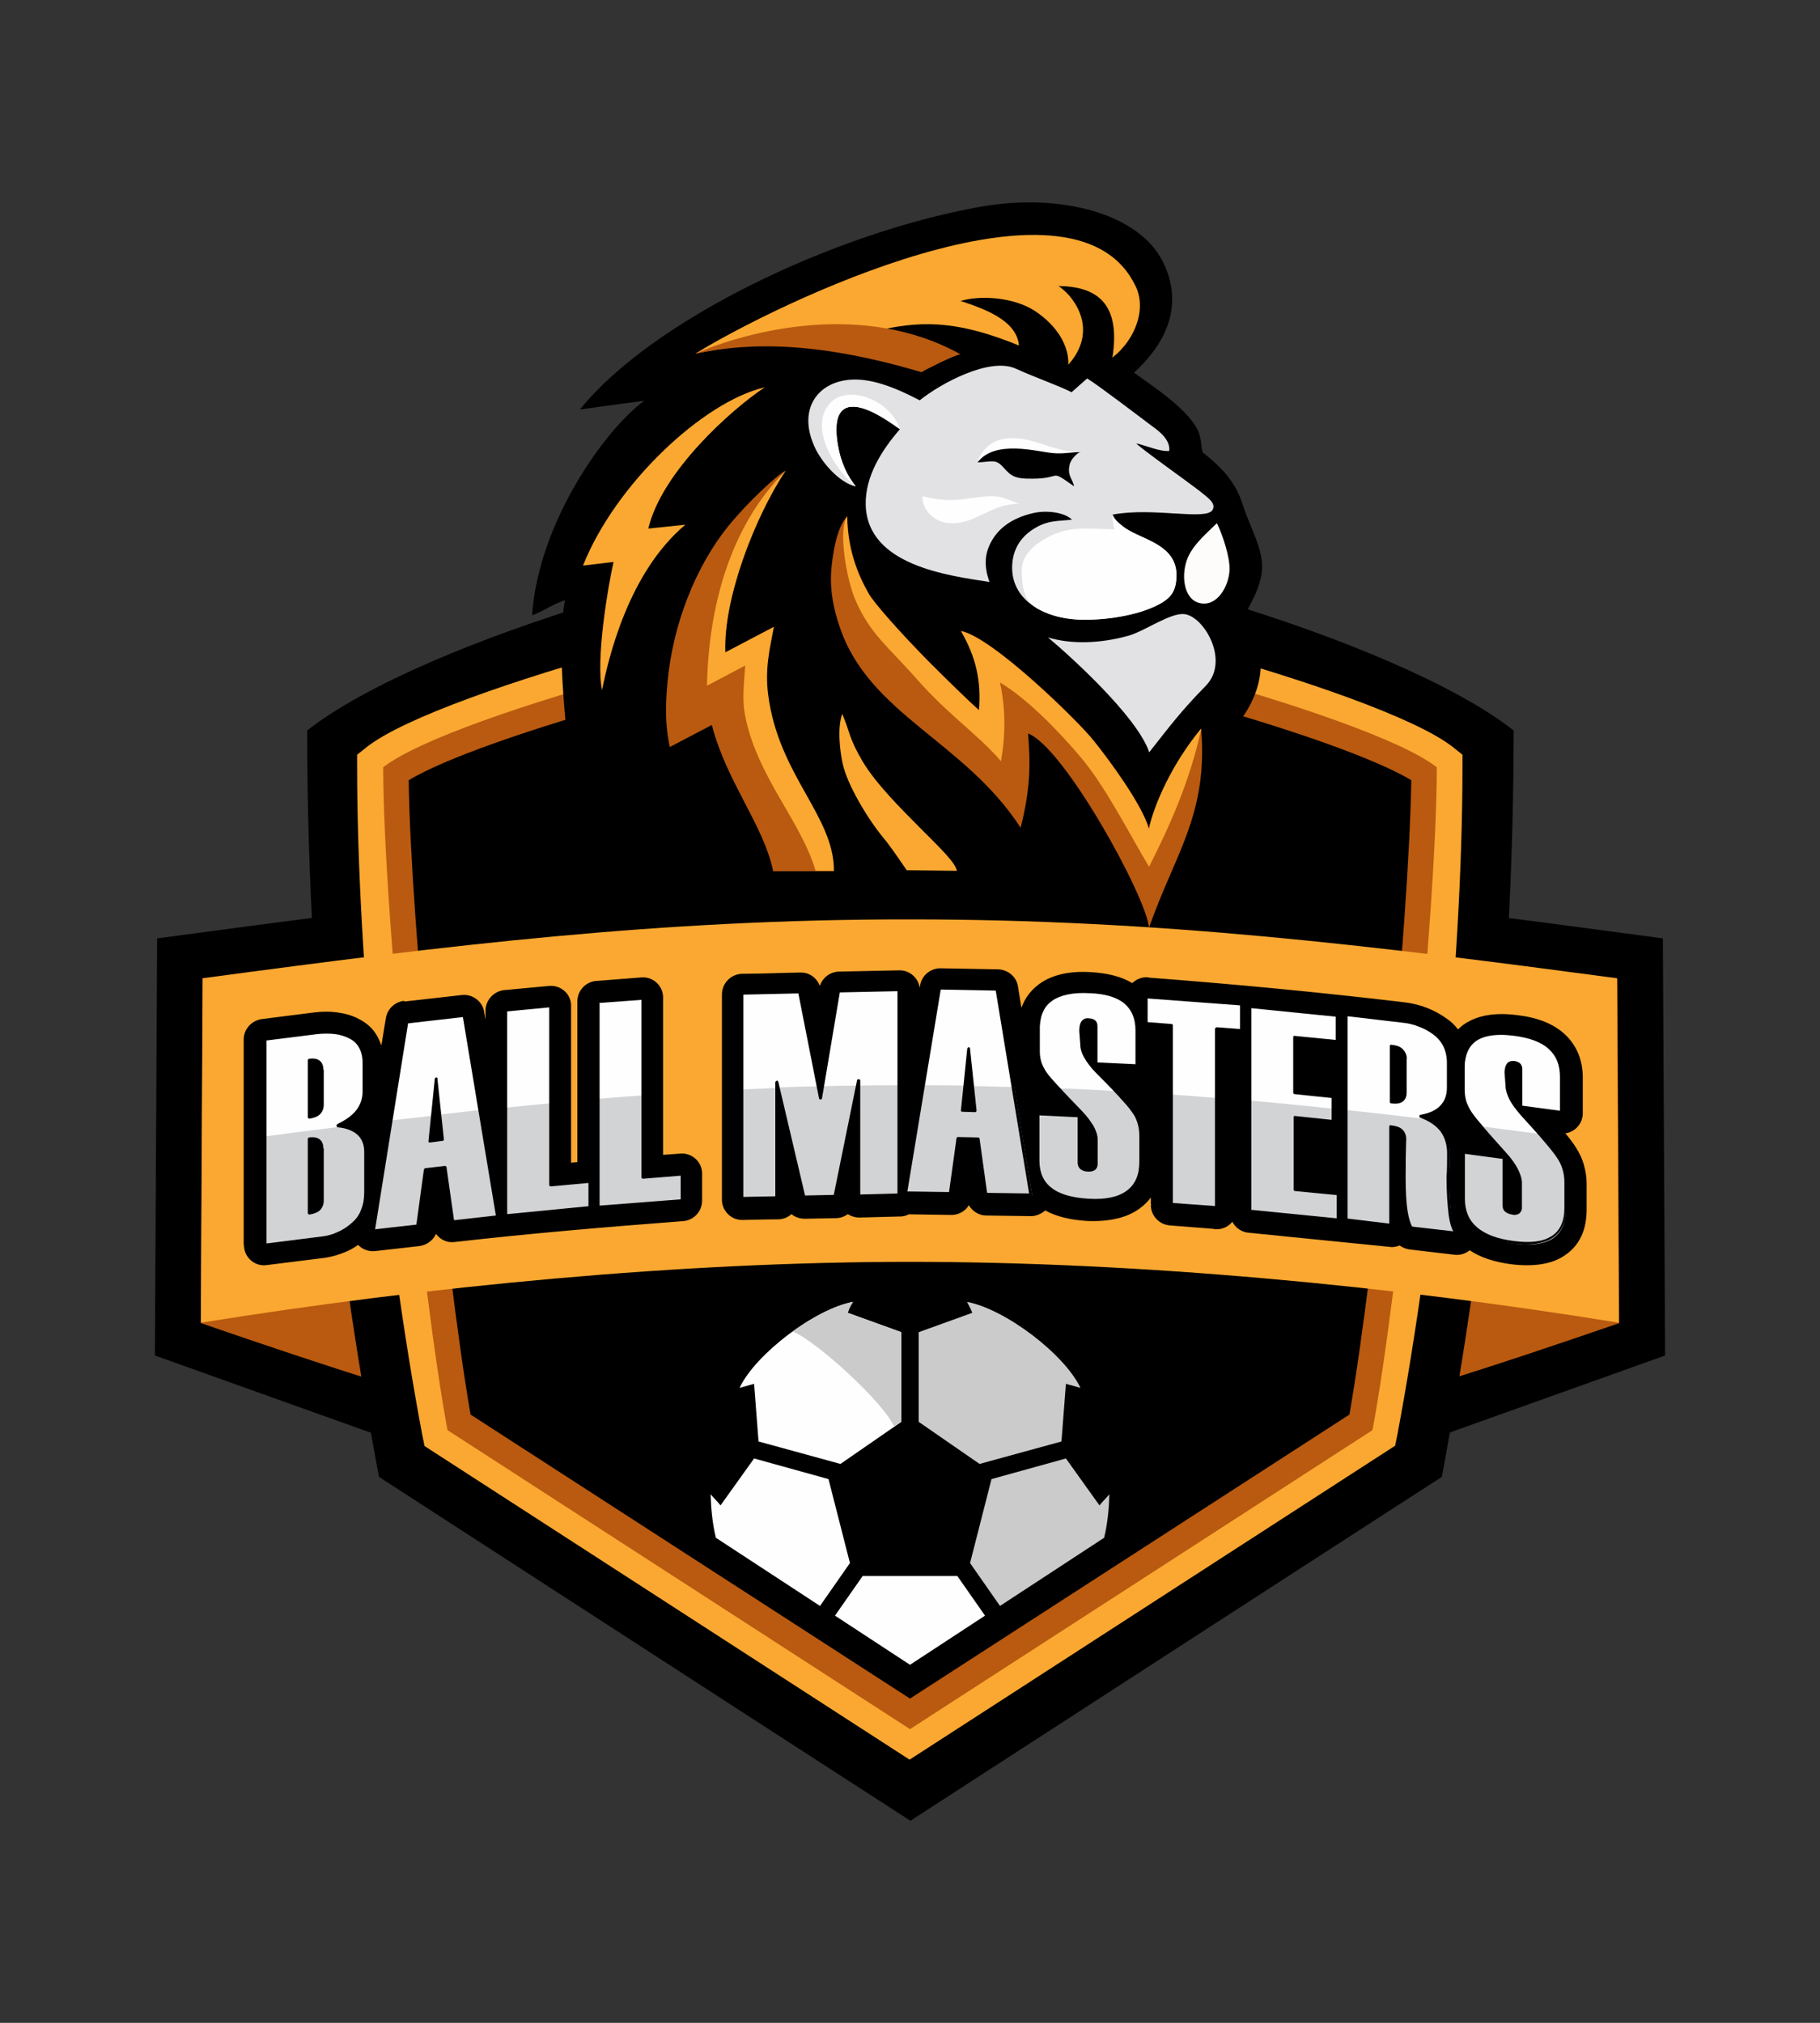 <?xml version="1.0" encoding="UTF-8"?>
<!DOCTYPE svg PUBLIC "-//W3C//DTD SVG 1.1//EN" "http://www.w3.org/Graphics/SVG/1.1/DTD/svg11.dtd">
<!-- Creator: CorelDRAW 2017 -->
<svg xmlns="http://www.w3.org/2000/svg" xml:space="preserve" width="90px" height="100px" version="1.1" style="shape-rendering:geometricPrecision; text-rendering:geometricPrecision; image-rendering:optimizeQuality; fill-rule:evenodd; clip-rule:evenodd"
viewBox="0 0 9000 10000"
 xmlns:xlink="http://www.w3.org/1999/xlink">
 <rect x="0" y="0" width="9000" height="10000" fill="#333333" stroke="none"/>
 <defs>
  <style type="text/css">
   <![CDATA[
    .fil0 {fill:none}
    .fil3 {fill:#FAA831}
    .fil1 {fill:black}
    .fil2 {fill:#B95A10}
    .fil5 {fill:#CCCBCC}
    .fil6 {fill:#E2E2E5}
    .fil7 {fill:#FDFCFB}
    .fil4 {fill:#FEFEFE}
    .fil8 {fill:black;fill-rule:nonzero}
    .fil10 {fill:#D2D3D5;fill-rule:nonzero}
    .fil9 {fill:#FEFEFE;fill-rule:nonzero}
   ]]>
  </style>
 </defs>
 <g id="Capa_x0020_1">
  <rect class="fil0" width="9000" height="10000"/>
  <path class="fil1" d="M2061 7164l-1295 -463 11 -2062 195 -26c608,-82 1173,-154 1752,-208 574,-52 1152,-86 1776,-86 624,0 1203,32 1776,86 577,54 1144,126 1752,208l195 26 11 2062 -1295 463 -4878 0z"/>
  <path class="fil2" d="M1003 4838l-9 1703c1214,418 2264,749 3497,749 1233,0 2302,-331 3516,-749l-9 -1703 -6995 0z"/>
  <path class="fil1" d="M4500 2676l0 0c712,0 2402,478 2985,935 0,1238 -128,2473 -355,3690 -877,566 -1753,1134 -2628,1700 -877,-566 -1753,-1134 -2628,-1700 -229,-1217 -355,-2452 -355,-3690 583,-457 2273,-935 2985,-935l0 0 -3 0z"/>
  <path class="fil3" d="M2099 7147l-11 -54c-182,-964 -322,-2321 -322,-3300l0 -62 49 -39c368,-288 2207,-764 2684,-764 477,0 2316,477 2684,764l49 39 0 62c0,980 -140,2336 -322,3300l-11 54c-800,517 -1601,1035 -2401,1552l-2401 -1552 0 0z"/>
  <path class="fil2" d="M2213 7070l2287 1478 2287 -1478c128,-678 318,-2559 318,-3277 -343,-269 -2172,-738 -2605,-738 -434,0 -2262,469 -2605,738 0,718 191,2599 318,3277l0 0z"/>
  <path class="fil1" d="M2327 6993l2173 1404 2173 -1404c63,-360 142,-992 201,-1621 57,-581 99,-1160 105,-1515 -182,-109 -595,-251 -1041,-377 -586,-166 -1214,-301 -1438,-301 -225,0 -852,135 -1438,301 -445,126 -860,268 -1041,377 5,355 48,934 105,1515 62,629 138,1261 201,1621z"/>
  <g id="_2555419651712">
   <path class="fil4" d="M3563 7442c-15,-19 -34,-37 -49,-55 2,71 9,145 26,215l515 337 148 -212 -106 -415 -368 -102 -166 232z"/>
   <path class="fil5" d="M5437 7442c15,-19 34,-37 49,-55 -2,71 -9,145 -26,215l-515 337 -148 -212 106 -415 368 -102 166 232z"/>
   <polygon class="fil4" points="4129,7987 4500,8230 4871,7987 4734,7791 4266,7791 "/>
   <path class="fil4" d="M4455 6585l-263 -95c8,-26 15,-37 26,-54 -188,35 -481,257 -561,425l72 -20 22 285 354 97 51 14 301 -208 0 -443 -2 0z"/>
   <path class="fil5" d="M4545 6585l263 -95c-9,-23 -14,-31 -26,-54 188,35 481,257 561,425l-72 -20 -22 285 -354 97 -51 14 -301 -208 0 -443 2 0z"/>
   <path class="fil5" d="M3920 6582c123,52 448,351 501,469l34 -23 0 -443 -263 -95c9,-28 15,-35 26,-54 -88,17 -197,74 -298,146l0 0z"/>
  </g>
  <path class="fil1" d="M5606 1841c98,71 281,189 323,300 12,32 11,74 18,95 99,78 163,149 197,255 48,145 109,231 95,343 -9,66 -40,123 -68,177 55,143 128,328 -40,554 18,406 -102,697 -166,878l-2376 0c-18,-160 -74,-235 -217,-498l-252 134 -69 -423 -214 275c-35,-291 -89,-737 -43,-963 -54,14 -108,55 -163,74 32,-461 362,-920 555,-1061l-318 43c352,-437 1244,-869 1975,-1001 400,-72 791,32 909,274 69,140 83,337 -145,546l-2 -2z"/>
  <path class="fil3" d="M5232 1412c22,15 40,32 57,51 86,103 94,228 -6,340 3,-97 -57,-192 -161,-263 -105,-71 -274,-82 -372,-52 161,51 278,111 289,220 -282,-115 -458,-126 -672,-80 115,35 197,92 269,155 -28,3 -60,20 -77,31 -500,-148 -837,-126 -1120,-66 398,-245 1858,-955 2170,-346 66,115 9,274 -108,366 43,-275 -83,-352 -268,-354l-2 -2z"/>
  <path class="fil2" d="M4748 1752c-28,3 -175,77 -191,88 -500,-148 -837,-151 -1118,-92 265,-115 834,-261 1310,3l-2 2z"/>
  <path class="fil2" d="M3823 4305c-48,-228 -229,-437 -303,-721l-208 109c-23,-111 -22,-203 -11,-322 26,-281 137,-569 302,-772 98,-120 237,-248 281,-272 -58,88 -118,202 -168,325 -80,194 -137,408 -131,574l240 -126c-22,115 -46,209 -29,340 52,397 326,595 326,867l-300 0 0 -2z"/>
  <path class="fil3" d="M3780 1916c-160,106 -508,415 -574,697l183 -19c-283,238 -380,661 -412,818 -31,-155 29,-511 57,-634l-151 18c160,-403 595,-811 898,-881l-2 0z"/>
  <path class="fil3" d="M4033 4305c-65,-225 -255,-429 -331,-695 -37,-131 -26,-182 -17,-320l-189 100c8,-385 111,-786 389,-1063 -152,228 -309,634 -298,898l240 -126c-22,115 -45,209 -28,338 52,397 325,595 325,868l-89 0 -2 0z"/>
  <path class="fil3" d="M4735 4305l-251 -3c-38,-54 -75,-111 -117,-162 -71,-85 -177,-258 -200,-365 -11,-49 -29,-174 -2,-246 40,95 32,118 100,234 68,114 191,235 292,337 91,91 168,165 175,205l2 0z"/>
  <path class="fil6" d="M5683 3719c-60,-180 -408,-491 -501,-568 114,35 260,31 401,-9 83,-25 205,-114 274,-106 97,11 226,231 106,354 -120,122 -177,198 -280,329z"/>
  <path class="fil7" d="M6018 2587c29,60 65,169 62,231 -3,80 -62,185 -149,163 -80,-20 -92,-143 -57,-225 29,-68 102,-128 143,-169l2 0z"/>
  <path class="fil6" d="M5005 2808c0,-75 29,-151 121,-202 62,-34 102,-29 175,-37 -37,-37 -128,-48 -194,-32 -111,26 -171,80 -203,137 -34,59 -40,122 -11,203 -208,-32 -604,-83 -612,-381 -3,-140 77,-268 169,-374 -45,-32 -102,-71 -157,-94 -98,-40 -185,-25 -151,174 14,83 48,154 89,203 -83,-20 -172,-123 -206,-203 -92,-212 57,-357 268,-320 97,17 189,63 255,97 106,-85 346,-214 474,-157 106,48 203,80 277,117l77 -68c52,31 263,192 323,237 31,22 89,65 83,121 -42,6 -119,-28 -163,-37 14,19 260,194 305,229 45,37 92,65 72,100 -32,54 -294,-15 -494,23 5,22 35,46 52,59 51,40 134,60 194,106 39,29 69,72 69,131 0,79 -25,109 -69,137 -51,31 -120,54 -195,68 -17,3 -35,6 -52,9 -46,6 -94,9 -138,9 -195,0 -358,-92 -358,-257l0 2z"/>
  <path class="fil6" d="M4451 2122c-45,-32 -102,-71 -157,-94 -98,-40 -185,-25 -151,174 14,83 48,154 89,203 -105,-80 -241,-300 -123,-417 86,-85 291,-17 341,134z"/>
  <path class="fil4" d="M5052 2825c0,-49 22,-98 85,-142 126,-85 205,-71 374,-66 -5,-20 -12,-54 -8,-72 5,22 35,46 52,59 51,40 134,60 194,106 39,29 68,69 69,131 0,77 -25,109 -69,137 -103,62 -265,86 -385,86 -86,0 -163,-17 -226,-51 -54,-31 -85,-68 -85,-188l-2 0z"/>
  <path class="fil4" d="M5177 2287l-172 -43 -171 40c25,-72 83,-118 171,-118 121,0 200,68 340,68l-168 52 0 2z"/>
  <path class="fil1" d="M5344 2234c-20,6 -51,40 -55,65 -12,54 17,71 22,105 -135,-95 -42,-31 -240,-38 -60,-3 -77,-20 -106,-52 -42,-48 -57,-31 -131,-28 86,-115 298,-52 374,-46 51,5 94,-6 138,-5l-2 0z"/>
  <path class="fil4" d="M4909 2453c-59,-2 -142,19 -200,19 -59,0 -91,-6 -148,-19 0,69 59,134 148,134 122,0 192,-97 332,-97 -55,-17 -74,-35 -132,-37z"/>
  <path class="fil4" d="M4451 2122c-52,-151 -257,-218 -341,-134 -118,117 18,337 123,417 -42,-49 -75,-120 -89,-203 -34,-198 52,-214 151,-174 55,23 112,60 157,94z"/>
  <path class="fil3" d="M4500 6238c-1135,0 -2382,120 -3507,301l9 -1703c1214,-163 2264,-292 3497,-291 1234,0 2284,129 3497,291l9 1703c-1124,-183 -2372,-301 -3507,-301z"/>
  <path class="fil8" d="M2001 4951l283 -32c55,-6 105,34 111,88l6 34 0 -45c0,-55 45,-100 100,-102l214 -20c55,-5 105,35 109,91 0,3 0,6 0,9l0 774 31 -3 0 -794c0,-55 43,-100 98,-102l218 -17c55,-5 105,37 108,94 0,3 0,5 0,8l0 775 85 -6c55,-5 105,37 108,94l0 138c0,55 -43,100 -98,102 -378,29 -749,60 -1126,103 -37,5 -71,-12 -92,-40 -14,32 -46,55 -82,60l-220 25c-32,3 -63,-9 -83,-31 -19,14 -39,25 -60,34 -35,15 -72,26 -112,31l-280 35c-55,8 -106,-32 -112,-88 0,-5 0,-9 -2,-12l0 -1015c0,-54 43,-98 97,-102l252 -32c40,-5 79,-5 114,0 38,5 74,15 106,32 43,22 74,51 95,92 6,12 12,26 17,39l22 -135c8,-46 45,-80 89,-85l5 3zm3690 1001l0 -32c-15,20 -34,39 -55,54 -62,46 -149,66 -258,62 -85,-5 -155,-22 -209,-52 -14,12 -32,22 -52,26 -8,2 -15,2 -23,2l-217 -3c-37,0 -69,-22 -86,-51 -18,31 -55,51 -94,48l-203 -3c-14,8 -29,11 -46,11 -2,0 -5,0 -6,0l-191 5c-22,0 -42,-6 -58,-17 -17,12 -37,20 -59,20l-154 3c-25,0 -49,-8 -66,-23 -19,17 -42,26 -69,26 -57,0 -115,2 -172,3 -55,2 -102,-43 -103,-98l0 -1017c0,-55 45,-102 102,-102 94,0 191,-5 285,-6 45,-2 82,26 97,66 14,-43 55,-72 100,-71l292 -6c51,-2 95,37 102,86l2 -11c8,-52 55,-88 106,-85l280 5c49,2 91,37 98,85l0 0 17 105c3,-9 8,-18 11,-26 18,-37 45,-68 78,-92 62,-45 148,-65 257,-58 82,5 149,22 202,54 18,-17 43,-29 71,-29 5,0 8,0 12,2 421,32 843,72 1264,122 40,5 77,14 112,28 35,14 68,32 98,54l0 0c22,15 39,32 54,52 8,-8 15,-14 25,-22 49,-35 112,-54 191,-54 23,0 51,2 82,6 98,12 174,43 228,92 60,55 91,128 91,217l0 175c0,51 -37,92 -86,100 22,26 39,49 51,68 18,28 32,57 40,86 9,31 14,62 14,94l0 129c0,103 -37,180 -111,228 -63,42 -151,55 -261,42 -85,-11 -154,-34 -206,-69 -22,17 -48,25 -74,22l-222 -26c-18,-2 -35,-9 -51,-20 -12,5 -25,8 -39,8l-708 -71c-35,-3 -65,-25 -80,-54 -19,23 -46,37 -79,37 -5,0 -9,0 -12,-2l-218 -17c-54,-5 -94,-48 -94,-102l3 0z"/>
  <path class="fil9" d="M1310 6156l0 -1015 262 -34c63,-8 117,0 163,22 46,23 69,66 69,128l0 142c0,71 -43,126 -129,168 91,11 137,54 137,129l0 197c0,68 -22,120 -65,158 -43,38 -95,62 -155,69l-280 35 -2 2zm283 -695l0 -172c0,-35 -20,-51 -62,-45l0 280c42,-5 62,-26 62,-62l0 -2zm0 474l0 -257c0,-35 -20,-51 -62,-45l0 365c42,-5 62,-26 62,-62l0 -2zm867 80l-220 25 -37 -269 -98 11 -39 277 -220 25 165 -1034 283 -32 166 997 0 2zm-275 -381l-32 -300 -31 306 62 -8 2 2zm734 338l-415 40 0 -1015 223 -22 0 884 194 -19 0 131 -2 0zm457 -35l-417 31 0 -1015 223 -17 0 884 194 -14 0 131zm1072 -28l-198 5 0 -571 -117 572 -154 3 -134 -568 0 571 -174 5 0 -1015 286 -6 102 524 89 -529 298 -6 0 1015 2 0zm652 -2l-222 -3 -37 -274 -98 -2 -39 272 -221 -3 166 -1012 285 5 166 1018 0 -2zm-277 -418l-32 -303 -31 303 63 2 0 -2zm311 17l203 9 0 234c0,23 14,35 42,37 28,2 40,-9 40,-32l0 -120c0,-37 -25,-82 -74,-134 -95,-97 -154,-162 -177,-194 -23,-32 -35,-68 -35,-106l0 -114c0,-132 86,-194 258,-185 154,8 231,71 231,191l0 175 -203 -9 0 -186c0,-20 -11,-31 -34,-32 -26,-2 -40,17 -40,55l5 66c0,38 25,83 75,135 94,94 152,159 178,195 25,37 39,77 39,122l0 129c0,135 -86,198 -258,191 -166,-8 -249,-74 -249,-195l0 -232 0 0zm1006 -412l-125 -9 0 883 -223 -17 0 -883 -125 -9 0 -132 472 35 0 132zm478 935l-435 -43 0 -1015 432 43 0 131 -209 -20 0 274 189 18 0 123 -189 -19 0 357 212 22 0 131 0 -2zm584 66l-220 -26c-23,-32 -35,-115 -35,-249l0 -2 2 -62c2,-85 2,-128 2,-129 0,-34 -23,-54 -68,-60l0 488 -221 -26 0 -1015 274 32c63,8 117,28 163,63 46,34 69,83 69,145l0 122c0,78 -46,126 -137,143 91,32 137,94 137,185l-3 111c0,163 14,257 40,282l-2 0zm-254 -695l0 -168c0,-35 -23,-55 -68,-62l0 274c45,5 68,-9 68,-46l0 2zm288 295l201 26 0 234c0,23 14,37 42,40 26,3 40,-6 40,-29l0 -120c0,-37 -25,-83 -74,-138 -94,-105 -152,-174 -175,-208 -23,-35 -34,-71 -34,-109l0 -114c0,-132 86,-186 257,-165 154,20 229,89 229,209l0 175 -202 -26 0 -186c0,-20 -11,-32 -34,-34 -26,-3 -40,14 -40,52l5 66c0,39 25,85 75,142 92,102 152,171 177,209 25,39 37,80 37,125l0 129c0,135 -86,191 -257,169 -165,-22 -248,-94 -248,-217l0 -232 0 2z"/>
  <path class="fil10" d="M1310 6156l0 -538c129,-17 257,-34 383,-49 78,15 117,57 117,126l0 197c0,68 -22,120 -65,158 -43,38 -95,62 -155,69l-280 35 0 2zm283 -220l0 -257c0,-35 -20,-51 -62,-45l0 365c42,-5 62,-26 62,-62l0 -2zm867 80l-220 25 -37 -269 -98 11 -39 277 -220 25 88 -546c68,-8 134,-15 202,-23l-12 125 62 -8 -12 -123c68,-8 134,-15 202,-23l88 528 -2 3zm457 -43l-415 40 0 -537c74,-8 148,-15 223,-22l0 406 194 -19 0 131 -2 0zm457 -35l-417 31 0 -537c74,-6 148,-12 223,-17l0 406 194 -14 0 131 0 0zm1072 -28l-198 5 0 -548c66,-2 132,-2 198,-2l0 544 0 0zm-203 -543l-112 549 -154 3 -128 -543c66,-3 131,-5 197,-6l11 58 9 -58c57,-2 115,-3 174,-3l3 0zm-398 11l0 544 -174 5 0 -541c59,-3 115,-5 174,-8zm1255 531l-222 -3 -37 -274 -98 -2 -39 272 -221 -3 88 -534c68,0 135,0 203,2l-12 123 63 2 -12 -123c68,2 135,3 203,5l88 537 -3 -2zm34 -401l203 9 0 234c0,23 14,35 42,37 28,2 40,-9 40,-32l0 -120c0,-37 -25,-82 -74,-134 -48,-49 -86,-89 -117,-122 97,3 194,8 289,14 42,45 71,78 86,100 25,37 39,77 39,122l0 129c0,135 -86,198 -258,191 -166,-8 -249,-74 -249,-195l0 -232zm883 -80l0 543 -223 -17 0 -543c74,5 149,11 223,17zm603 604l-435 -43 0 -548c137,12 274,26 411,40l0 62 -189 -18 0 357 212 22 0 131 2 -2zm585 66l-220 -26c-23,-32 -35,-115 -35,-249l0 -2 2 -62c2,-85 2,-128 2,-129 0,-34 -23,-54 -68,-60l0 488 -222 -26 0 -544c131,14 263,29 395,45 74,34 111,92 111,174l-3 111c0,163 14,257 40,281l-2 0zm34 -400l202 26 0 234c0,23 14,37 42,40 26,3 40,-6 40,-29l0 -120c0,-37 -25,-83 -74,-138 -54,-59 -95,-108 -126,-143 95,12 191,25 286,37 48,54 80,94 97,120 25,39 37,80 37,125l0 129c0,135 -86,191 -257,169 -165,-22 -248,-94 -248,-217l0 -232 2 0z"/>
  <g id="_2720279196912">
   <path class="fil8" d="M7238 5689l200 26c5,0 6,3 6,8l0 234c0,9 3,17 8,22 6,6 15,9 28,11 3,0 6,0 9,0 8,0 12,-2 17,-5 3,-3 6,-6 6,-12 0,-2 0,-3 0,-6l0 -120c0,-17 -6,-37 -17,-58 -12,-23 -29,-48 -54,-75l0 0c-48,-52 -85,-95 -114,-129 -29,-35 -51,-62 -63,-80 -12,-18 -22,-37 -26,-55 -6,-19 -9,-39 -9,-59l0 -114c0,-12 0,-23 2,-34 6,-48 26,-83 58,-108 32,-23 77,-35 135,-35 22,0 45,2 69,5 78,11 137,34 177,69 40,37 60,86 60,148l0 175c0,5 -3,8 -8,8 0,0 -2,0 -2,0l-202 -26c-5,0 -6,-3 -6,-8l0 -186c0,-8 -2,-14 -6,-19 -5,-5 -11,-8 -22,-9 -11,-2 -19,2 -23,8 -2,3 -3,5 -5,9l0 0c-2,3 -2,8 -3,12 0,5 -2,9 -2,15l5 66c0,17 6,37 19,60 12,23 31,48 55,75l0 0c46,51 85,94 114,128 29,35 51,63 63,82l0 0c12,20 23,40 29,62 6,22 9,45 9,68l0 129c0,71 -23,120 -68,149 -45,29 -111,39 -198,28 -85,-11 -148,-35 -191,-72 -43,-37 -65,-88 -65,-152l0 -232c0,-5 3,-8 8,-8 0,0 2,0 2,0l3 8zm192 40l-186 -25 0 223c0,59 20,106 60,140 40,35 102,58 182,68 85,11 146,3 188,-25 40,-26 62,-72 62,-137l0 -129c0,-22 -3,-43 -9,-63 -6,-20 -15,-40 -28,-58l0 0c-12,-19 -34,-46 -63,-80 -29,-35 -68,-77 -114,-128l0 0c-25,-29 -45,-55 -57,-78 -12,-25 -20,-48 -20,-68l-5 -66c0,-6 0,-12 2,-17 0,-6 2,-11 3,-15l0 0c2,-5 5,-9 6,-12 8,-11 20,-15 37,-14 12,2 23,6 29,12 8,8 11,17 11,29l0 180 186 25 0 -168c0,-59 -18,-103 -55,-137 -37,-34 -94,-55 -168,-65 -25,-3 -46,-5 -68,-5 -55,0 -97,11 -126,32 -29,22 -46,54 -52,97 -2,9 -2,20 -2,32l0 114c0,18 3,35 8,54 6,17 14,34 25,51 11,17 32,43 62,78 29,35 68,77 114,129l0 0c25,28 43,54 55,78 12,25 19,46 19,66l0 120c0,3 0,5 0,8 -2,9 -5,17 -12,23 -6,5 -15,8 -26,8 -3,0 -6,0 -11,-2 -15,-2 -28,-8 -35,-15 -9,-8 -12,-19 -12,-32l0 -226 3 -3z"/>
   <path class="fil8" d="M7201 6104l-220 -26c-2,0 -5,-2 -5,-3l0 0c-12,-17 -22,-46 -28,-89 -6,-42 -9,-97 -9,-165 0,-46 2,-94 2,-140 0,-32 0,-49 0,-51 0,-15 -5,-26 -14,-35 -9,-8 -22,-12 -38,-15l0 478c0,5 -3,8 -8,8l-223 -26c-5,0 -6,-3 -6,-8l0 -1015c0,-5 3,-8 8,-8l274 32c32,3 62,11 89,22 28,11 54,25 77,42l0 0c25,19 42,40 54,65 12,25 19,54 19,86l0 122c0,42 -12,75 -37,100 -20,20 -48,35 -83,46 35,15 63,37 83,63 25,32 35,71 35,118l-3 111c0,82 3,145 11,191 6,45 15,74 28,85 3,3 3,8 0,11 -2,2 -5,3 -6,3l2 0zm-215 -40l200 23c-9,-17 -17,-43 -22,-79 -6,-48 -11,-112 -11,-194 3,-19 3,-89 3,-111 0,-43 -11,-80 -32,-109 -22,-29 -55,-52 -100,-68 -3,-2 -5,-3 -5,-6 -2,-5 2,-8 6,-9 45,-8 77,-23 98,-46 22,-23 32,-52 32,-89l0 -122c0,-29 -6,-57 -17,-80 -11,-23 -28,-43 -49,-59l0 0c-23,-17 -48,-31 -74,-40 -26,-11 -55,-17 -86,-20l-265 -31 0 1000 206 25 0 -478 0 -2c0,-5 5,-8 9,-6 25,3 43,9 55,20 12,11 20,28 20,46 -2,63 -3,128 -3,192 0,68 3,122 9,162 6,38 14,65 23,80l0 0zm-45 -663l0 -168c0,-15 -5,-28 -14,-37 -9,-8 -22,-14 -38,-15l0 258c17,2 31,-2 38,-6 9,-6 14,-17 14,-32l0 0zm15 -168l0 168c0,20 -6,35 -20,45 -12,9 -31,12 -55,9 -5,0 -8,-3 -8,-8l0 -274 0 -2c0,-5 5,-8 9,-6 25,3 43,9 55,22 12,12 20,28 20,48l-2 -2z"/>
   <path class="fil8" d="M6616 6038l-434 -43c-5,0 -6,-3 -6,-8l0 -1015c0,-5 3,-8 8,-8l432 43c5,0 6,3 6,8l0 131c0,5 -3,8 -8,8l-202 -20 0 258 182 19c5,0 6,3 6,8l0 123c0,5 -3,8 -8,8l-182 -19 0 342 205 20c5,0 6,3 6,8l0 131c0,5 -3,8 -8,8l-2 0 3 0zm-426 -57l420 42 0 -115 -205 -20c-5,0 -8,-3 -8,-8l0 -357 0 0c0,-5 5,-8 8,-6l180 19 0 -108 -182 -19c-5,0 -8,-3 -8,-8l0 -274 0 0c0,-5 5,-8 8,-6l202 20 0 -115 -417 -42 0 1000 2 -3z"/>
   <path class="fil8" d="M6138 5103l-115 -9 0 875c0,5 -3,8 -8,8l-223 -17c-5,0 -8,-3 -8,-8l0 -877 -117 -9c-5,0 -8,-3 -8,-8l0 -132c0,-5 3,-8 8,-8l472 35c5,0 8,3 8,8l0 132c0,5 -3,8 -8,8l-2 0 0 2zm-123 -25l117 9 0 -117 -457 -34 0 117 117 9c5,0 8,3 8,8l0 877 208 15 0 -875c0,-5 5,-8 8,-8l0 -2z"/>
   <path class="fil8" d="M5134 5498l203 9c5,0 8,3 8,8l0 234c0,9 3,17 8,22 6,5 15,8 26,8l3 0c9,0 17,-2 22,-6 5,-3 6,-9 8,-17 3,-37 0,-85 0,-123 0,-17 -6,-37 -17,-57 -12,-22 -31,-45 -54,-71l0 0c-46,-48 -85,-88 -115,-120 -31,-32 -51,-58 -63,-74l0 0c-12,-17 -22,-34 -26,-52 -6,-19 -9,-37 -9,-57l0 -114c0,-5 0,-9 0,-14 2,-31 8,-57 18,-80 11,-23 28,-42 49,-57 45,-32 111,-46 198,-42 79,3 139,22 178,55 40,34 60,82 60,143l0 175c0,5 -3,8 -8,8l-203 -9c-5,0 -8,-3 -8,-8l0 -186c0,-15 -9,-23 -26,-25 -11,0 -19,3 -23,9 -6,8 -9,20 -9,38l5 66c0,17 6,37 18,59 12,22 31,46 55,71l0 0c46,46 85,86 114,118 29,32 51,59 65,77l0 0c12,18 23,38 29,60 6,22 9,43 9,66l0 129c0,71 -23,122 -68,155 -45,32 -111,48 -198,43 -85,-5 -149,-23 -192,-57 -43,-34 -66,-83 -66,-148l0 -232c0,-5 3,-8 8,-8l2 0 0 2zm194 25l-188 -9 0 223c0,59 20,105 60,135 40,32 102,49 183,54 85,5 148,-9 189,-40 42,-31 62,-78 62,-143l0 -129c0,-22 -3,-43 -9,-62 -6,-20 -15,-39 -28,-55l0 0c-12,-19 -34,-43 -63,-75 -29,-32 -68,-72 -114,-118l0 0c-26,-26 -45,-52 -58,-75 -14,-23 -20,-46 -20,-66l-5 -66c0,-20 3,-37 11,-48 8,-11 20,-17 37,-15 28,2 42,14 42,40l0 178 188 9 0 -168c0,-57 -19,-102 -55,-132 -37,-31 -94,-48 -169,-51 -85,-5 -148,9 -189,38 -19,14 -34,31 -43,52 -11,22 -15,46 -17,74 0,5 0,8 0,12l0 114c0,18 3,35 8,52 6,17 14,32 25,49l0 0c12,17 32,40 62,72 29,32 68,72 114,120l0 0c25,26 43,51 57,74 12,23 20,45 20,65l0 120 0 3c0,12 -5,22 -12,28 -8,6 -18,9 -31,9l-5 0c-15,0 -28,-5 -37,-12 -9,-8 -14,-19 -14,-32l0 -226 2 2z"/>
   <path class="fil8" d="M5098 5915l-222 -3c-3,0 -8,-3 -8,-6l-37 -266 -85 -2 -37 266c0,5 -5,6 -8,6l-222 -3c-5,0 -8,-3 -8,-8l0 -2 166 -1012c0,-5 5,-6 8,-6l285 5c3,0 6,3 8,6l166 1018c0,5 -2,8 -6,9 0,0 -2,0 -2,0l0 -3zm-215 -18l206 3 -165 -1003 -272 -5 -165 998 206 3 37 -266c0,-3 3,-6 8,-6l98 2c5,0 8,3 8,6l37 266 2 2zm-71 -415l-23 -221 -22 220 46 0 -2 2zm-15 -297l32 303 0 2c0,5 -3,8 -8,8l-63 -2c-5,0 -8,-5 -6,-8l31 -303c0,-3 3,-6 6,-8 5,0 8,3 8,6l0 2z"/>
   <path class="fil8" d="M4446 5916l-198 5c-5,0 -8,-3 -8,-8l0 -494 -102 498c0,3 -3,6 -8,6l-154 3c-3,0 -6,-3 -8,-6l-118 -503 0 504c0,5 -3,8 -8,8l-174 5c-5,0 -8,-3 -8,-8l0 -1015c0,-5 3,-8 8,-8l286 -6c3,0 8,3 8,6l94 483 82 -488c0,-3 5,-6 8,-6l298 -6c5,0 8,3 8,8l0 1015c0,5 -3,8 -8,8l0 0 2 -2zm-191 -11l183 -5 0 -1000 -285 6 -88 523c0,3 -3,6 -6,6 -5,2 -8,-2 -9,-6l-102 -518 -272 6 0 1000 158 -3 0 -563c0,-3 3,-6 6,-8 5,-2 8,2 9,6l132 561 142 -3 115 -566c0,-3 3,-6 8,-6 5,0 8,3 8,8l0 563 0 -2z"/>
   <path class="fil8" d="M3374 5944l-417 31c-5,0 -8,-3 -8,-8l0 -1017c0,-5 3,-8 8,-8l223 -17c5,0 8,3 8,8l0 877 186 -14c5,0 8,3 8,8l0 131c0,5 -3,8 -8,8l0 2zm-409 -984l0 1000 401 -31 0 -117 -185 15c-5,0 -8,-2 -9,-6 0,-2 0,-2 0,-3l0 -875 -208 15 0 2z"/>
   <path class="fil8" d="M2919 5979l-415 40c-5,0 -8,-3 -8,-6l0 -1017c0,-5 3,-8 8,-8l222 -22c5,0 8,3 8,6l0 877 185 -17c5,0 8,3 8,6l0 131c0,5 -3,8 -8,8l2 2zm-409 23l400 -39 0 -115 -186 17c-5,0 -8,-3 -8,-8l0 -877 -208 20 0 1000 2 2z"/>
   <path class="fil8" d="M2462 6023l-220 25c-5,0 -8,-3 -8,-6l-37 -261 -85 9 -37 271c0,3 -3,6 -6,6l-220 25c-5,0 -8,-3 -8,-6 0,-2 0,-2 0,-3l165 -1034c0,-3 3,-6 6,-6l283 -32c5,0 8,3 8,6l166 997c0,5 -2,8 -6,9l0 0 -2 2zm-215 9l205 -23 -163 -981 -271 31 -163 1018 204 -23 37 -271c0,-3 3,-6 6,-8l98 -11c5,0 8,3 8,6l37 261 2 0zm-69 -406l-23 -218 -22 223 45 -5zm-15 -294l32 300c0,5 -3,8 -6,8l-62 8c0,0 -2,0 -2,0 -5,0 -8,-5 -6,-8l31 -306c0,-3 3,-6 6,-8 5,0 8,3 8,6l-2 0z"/>
   <path class="fil8" d="M1303 6156l0 -1015c0,-5 3,-8 8,-8l260 -32c32,-5 62,-5 89,0 28,3 54,12 77,23 25,12 43,29 55,52 12,23 19,51 19,83l0 142c0,37 -11,71 -34,100 -18,25 -45,45 -78,63 35,8 63,20 83,38 25,23 37,54 37,94l0 197c0,34 -6,66 -17,92 -11,28 -28,51 -51,71l0 0c-22,20 -46,35 -72,48 -26,12 -55,20 -86,23l-280 35c-5,0 -8,-3 -9,-6l0 -2 0 2zm15 -1009l0 1000 271 -34c29,-3 57,-11 82,-23 25,-11 48,-26 69,-45l0 0c22,-19 37,-40 46,-66 11,-26 15,-54 15,-88l0 -197c0,-35 -11,-63 -32,-83 -22,-20 -54,-34 -98,-38 -3,0 -5,-2 -6,-5 -2,-3 0,-8 3,-11 42,-20 74,-43 94,-69 20,-26 31,-57 31,-91l0 -142c0,-31 -6,-55 -17,-75 -11,-20 -26,-35 -48,-46 -22,-11 -46,-19 -72,-22 -26,-3 -55,-3 -86,0l-254 32 3 2zm268 787l0 -257c0,-15 -5,-26 -12,-32 -8,-6 -18,-8 -34,-6l0 348c14,-3 26,-8 34,-15 9,-9 14,-22 14,-37l-2 0zm15 -257l0 257c0,20 -6,35 -18,48 -11,11 -28,18 -51,22 0,0 -2,0 -2,0 -5,0 -8,-3 -8,-8l0 -365c0,-3 3,-8 6,-8 23,-3 40,0 52,9 12,9 19,23 19,45l2 0zm-15 -217l0 -172c0,-15 -5,-26 -12,-32 -8,-6 -18,-8 -34,-6l0 265c14,-3 26,-8 34,-15 9,-9 14,-22 14,-37l-2 -2zm15 -172l0 172c0,20 -6,35 -18,48 -11,11 -28,18 -51,22 0,0 -2,0 -2,0 -5,0 -8,-3 -8,-8l0 -280c0,-3 3,-8 6,-8 23,-3 40,0 52,9 12,9 19,23 19,45l2 0z"/>
  </g>
  <path class="fil2" d="M5940 3605c34,423 -131,617 -258,981 -14,-155 -420,-892 -598,-960 11,142 14,265 -37,466 -277,-428 -751,-561 -895,-994 -28,-82 -48,-171 -42,-271 5,-71 25,-220 80,-275 2,162 51,285 105,380 26,48 162,200 298,338 108,108 211,208 249,240 32,-51 14,-163 -3,-220 -25,-66 -37,-88 -86,-171 155,31 577,443 654,540 78,97 243,321 275,438 25,-117 114,-322 258,-495l0 2z"/>
  <path class="fil3" d="M5940 3605c-57,260 -158,484 -258,680 -100,-168 -215,-395 -334,-537 -118,-140 -269,-294 -403,-374 28,131 28,257 5,389 -122,-140 -251,-220 -412,-401 -148,-168 -231,-223 -306,-391 -48,-108 -88,-358 -43,-418 2,162 51,285 105,380 26,48 162,200 298,338 108,108 211,208 249,240 12,-146 -15,-263 -89,-391 155,31 577,443 654,540 79,97 243,321 275,438 25,-117 114,-322 258,-495l2 2z"/>
 </g>
</svg>
